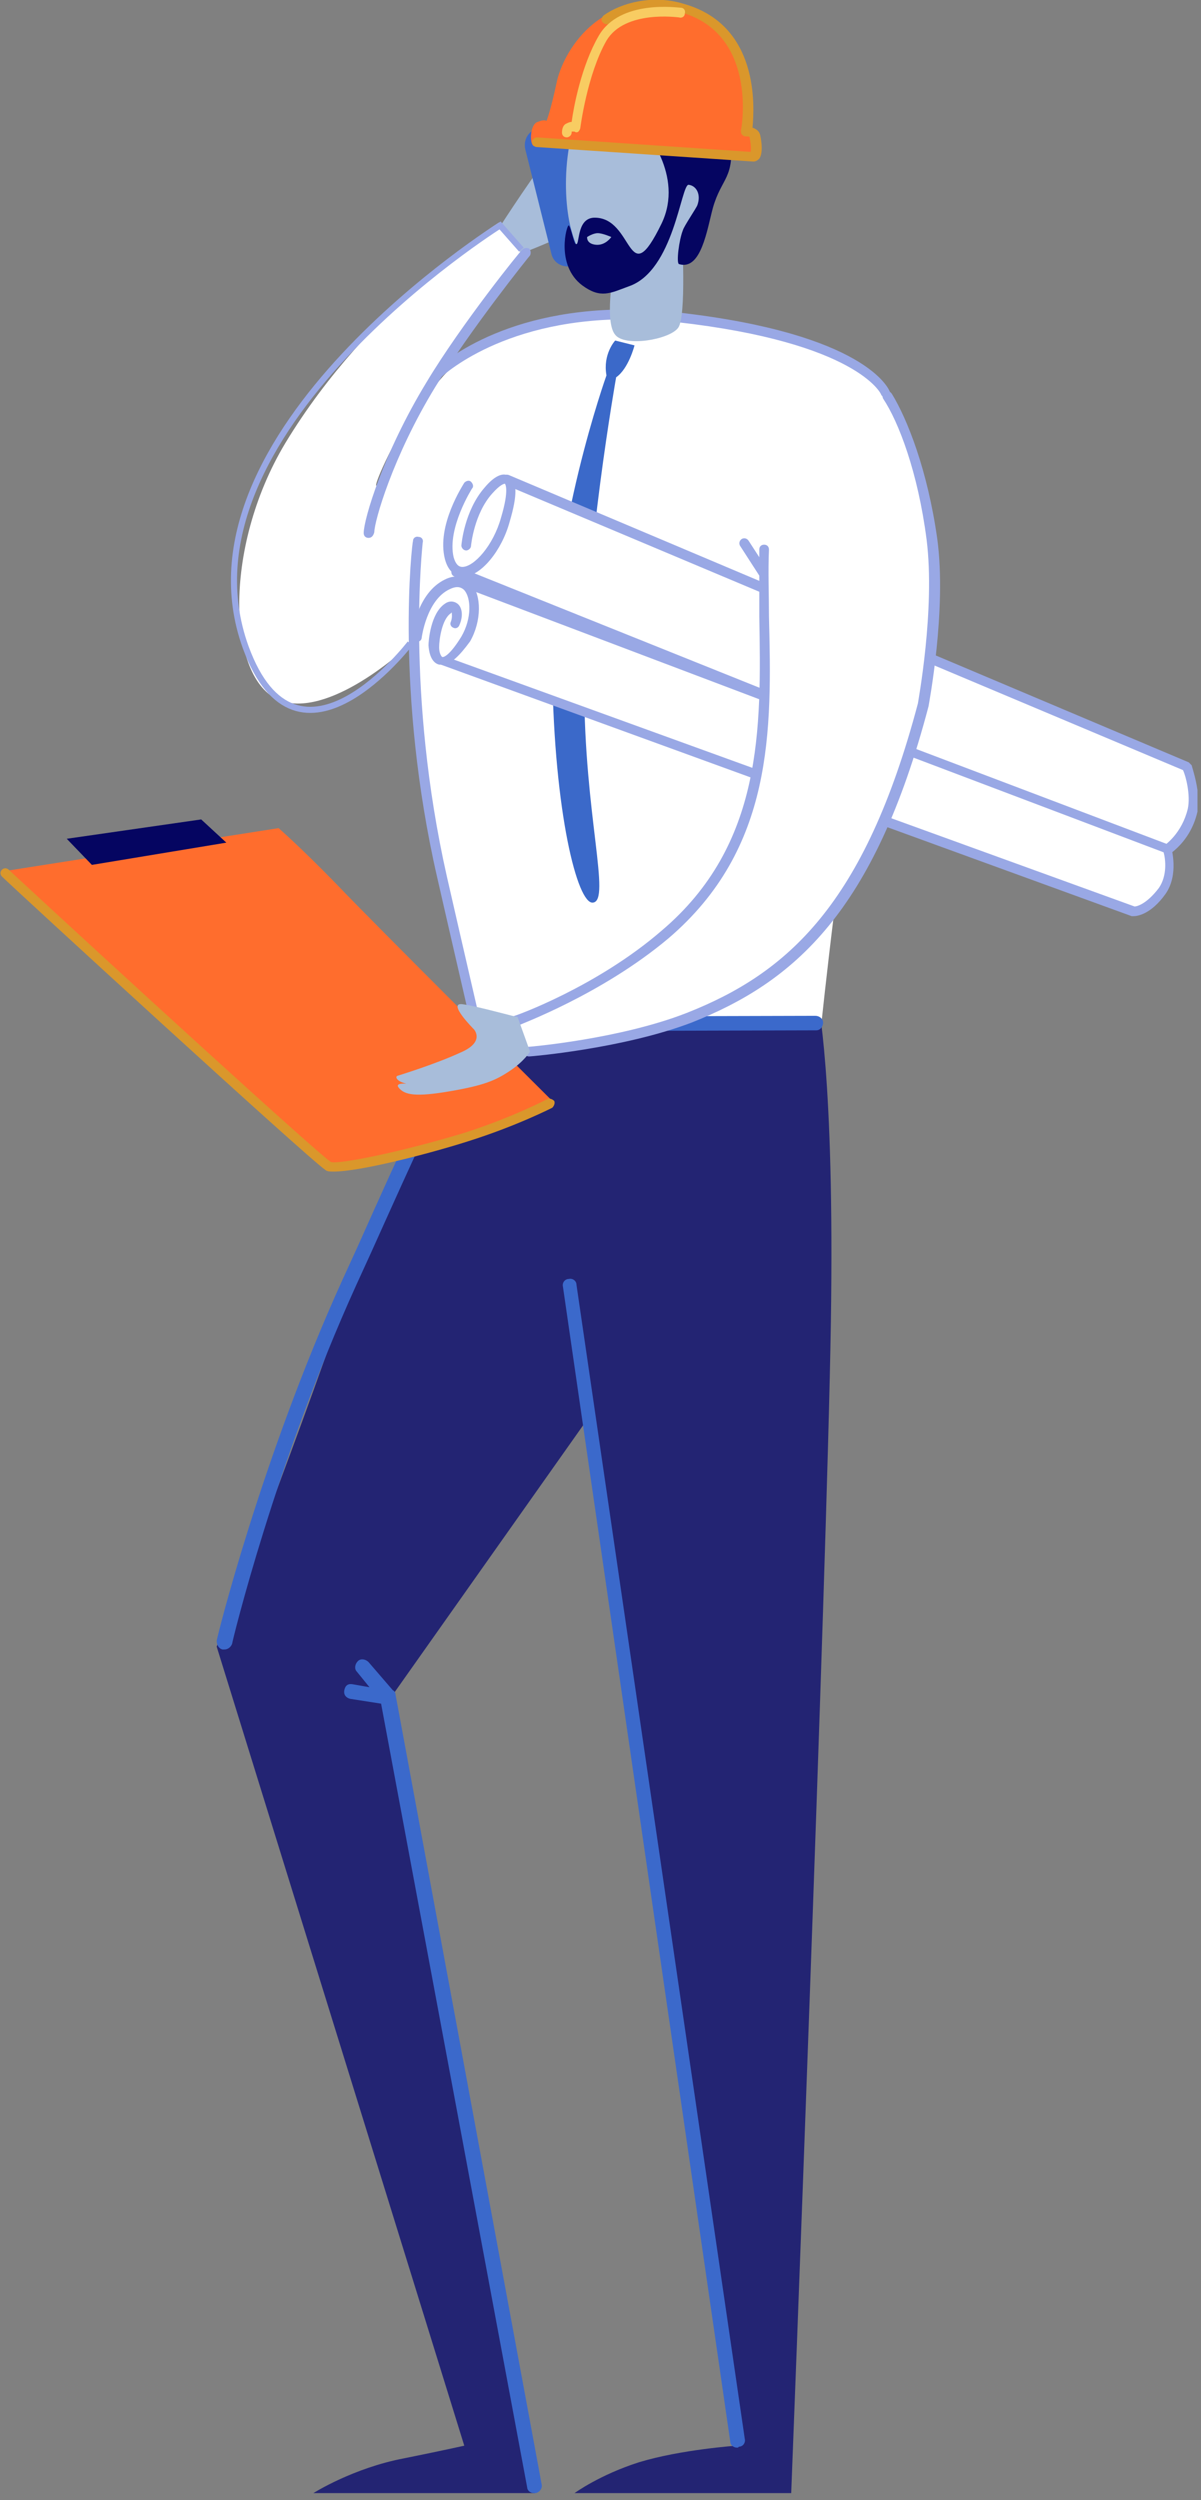 <svg width="197" height="410" viewBox="0 0 197 410" fill="none" xmlns="http://www.w3.org/2000/svg">
<rect x="0" y="0" width="197" height="410" fill="#808080" stroke="none"/>
<g clip-path="url(#clip0_3073_275)">
<path d="M134.067 163.736C134.067 163.736 136.923 176.112 136.288 216.887C135.654 257.821 129.783 408.865 129.783 408.865H94.243C94.243 408.865 98.369 405.85 104.874 403.788C111.696 401.725 120.74 401.09 120.74 401.09L96.465 232.594L63.622 279.082L87.739 408.865H51.406C51.406 408.865 57.911 404.74 66.32 403.153C71.873 402.042 76.156 401.09 76.156 401.09L35.54 270.038C35.54 270.038 46.804 241.797 57.435 211.017C68.065 180.237 81.868 164.53 81.868 164.53L134.067 163.736Z" fill="#232473"/>
<path d="M145.808 65.368C145.808 65.368 141.365 55.531 110.744 51.882C87.263 49.184 78.06 56.8 74.728 59.656C67.271 66.32 62.353 79.647 61.718 79.647C61.401 79.647 63.305 74.411 70.127 63.146C75.998 53.627 85.676 41.41 85.676 41.41L81.868 36.492C81.868 36.492 60.608 49.819 46.804 72.666C36.333 90.118 37.285 112.172 46.328 115.028C54.896 117.567 67.43 105.508 67.43 105.508C67.43 105.508 68.382 121.057 72.031 140.731C74.57 154.217 79.012 168.972 79.012 168.972L134.702 168.179C134.702 168.179 138.033 135.812 142.159 113.441C143.745 103.763 146.76 93.292 145.808 65.368Z" fill="white"/>
<path d="M100.907 55.848C100.907 55.848 98.845 58.069 99.479 61.56C99.479 61.56 90.277 87.263 90.594 110.268C90.912 133.274 94.719 148.346 97.258 148.029C100.273 147.712 95.83 133.591 95.83 112.489C95.83 91.388 101.066 61.877 101.066 61.877C103.128 60.449 104.08 56.641 104.08 56.641L100.907 55.848Z" fill="#3B69C9"/>
<path d="M83.138 78.695L194.675 125.817C194.675 125.817 196.261 130.101 195.468 132.957C194.199 138.192 190.074 140.096 190.074 140.096L74.887 93.768L83.138 78.695Z" fill="white"/>
<path d="M190.232 141.048C190.074 141.048 190.074 141.048 189.915 141.048L74.57 94.561C74.094 94.402 73.935 93.926 74.094 93.45C74.253 92.974 74.729 92.816 75.204 92.974L190.232 139.144C191.184 138.668 193.882 136.606 194.834 132.639C195.309 130.418 194.516 127.245 194.04 126.293L82.82 79.488C82.344 79.33 82.186 78.854 82.344 78.378C82.503 77.902 82.979 77.743 83.455 77.902L194.992 125.024C195.151 125.182 195.309 125.341 195.468 125.5C195.468 125.658 197.055 130.101 196.42 133.115C195.151 138.668 190.867 140.731 190.708 140.731C190.391 140.889 190.232 141.048 190.232 141.048Z" fill="#99A8E5"/>
<path d="M76.632 89.325C76.632 89.325 77.108 83.931 80.282 80.281C83.296 76.791 85.2 78.219 83.138 85.041C81.075 92.022 75.046 96.623 73.777 91.388C72.507 86.152 76.791 79.488 76.791 79.488L76.632 89.325Z" fill="white"/>
<path d="M75.998 94.561C75.046 94.561 73.618 94.085 72.983 91.705C71.555 86.152 75.998 79.488 76.156 79.171C76.474 78.854 76.95 78.695 77.267 79.012C77.584 79.329 77.743 79.805 77.426 80.123C77.426 80.123 73.301 86.628 74.411 91.388C74.728 92.498 75.204 92.974 75.839 92.974C77.743 92.974 80.916 89.484 82.186 84.883C83.613 80.123 82.82 79.329 82.82 79.329C82.662 79.329 82.027 79.488 80.758 80.916C77.743 84.248 77.267 89.484 77.267 89.484C77.267 89.96 76.791 90.277 76.474 90.277C75.998 90.277 75.68 89.801 75.68 89.484C75.68 89.325 76.156 83.772 79.488 79.964C81.075 78.06 82.503 77.426 83.455 78.06C84.883 78.853 84.883 81.233 83.613 85.517C82.344 90.277 78.854 94.561 75.998 94.561Z" fill="#99A8E5"/>
<path d="M191.501 139.144L76.315 95.672L72.19 108.206L186.107 149.616C186.107 149.616 188.17 149.775 190.708 146.284C192.771 143.27 191.501 139.144 191.501 139.144Z" fill="white"/>
<path d="M185.948 150.25C185.79 150.25 185.631 150.25 185.631 150.25L71.873 108.84C71.397 108.682 71.238 108.206 71.397 107.888C71.555 107.412 72.031 107.254 72.349 107.412L186.107 148.664C186.424 148.664 188.011 148.346 190.074 145.649C191.501 143.587 191.184 140.889 190.867 139.779L75.998 96.306C75.522 96.148 75.363 95.672 75.522 95.354C75.68 94.878 76.156 94.72 76.474 94.878L191.66 138.51C191.819 138.668 192.136 138.827 192.136 138.986C192.136 139.144 193.405 143.428 191.184 146.601C188.804 149.933 186.583 150.25 185.948 150.25Z" fill="#99A8E5"/>
<path d="M74.57 102.177C75.363 100.431 74.57 98.845 73.3 99.797C71.238 101.225 71.079 105.985 71.079 105.985C71.238 109.316 73.459 109.475 76.156 104.557C79.012 99.638 77.426 93.609 73.142 95.672C68.858 97.734 68.065 104.239 68.065 104.239L74.57 102.177Z" fill="white"/>
<path d="M72.507 108.999C72.349 108.999 72.19 108.999 72.031 108.999C71.397 108.84 70.445 108.206 70.286 105.826C70.286 105.191 70.603 100.59 72.983 99.004C73.618 98.528 74.411 98.528 75.046 99.004C75.839 99.638 75.998 101.066 75.363 102.494C75.204 102.97 74.728 103.129 74.411 102.97C73.935 102.811 73.776 102.335 73.935 102.018C74.252 101.225 74.094 100.59 74.094 100.432C74.094 100.432 74.094 100.432 73.935 100.59C72.507 101.542 72.031 104.874 72.031 106.143C72.031 107.095 72.349 107.571 72.507 107.73C72.825 107.889 73.935 107.254 75.68 104.398C77.426 101.384 77.267 98.052 76.156 96.782C75.522 96.148 74.728 96.148 73.776 96.624C69.969 98.369 69.175 104.557 69.175 104.557C69.175 105.033 68.699 105.35 68.223 105.191C67.747 105.191 67.43 104.715 67.589 104.239C67.589 103.922 68.382 97.258 72.983 95.037C74.57 94.244 76.156 94.403 77.267 95.672C79.012 97.576 79.012 101.859 77.108 105.191C75.363 107.571 73.935 108.999 72.507 108.999Z" fill="#99A8E5"/>
<path d="M82.027 37.126C82.027 37.126 88.69 26.813 90.436 25.227C92.181 23.64 92.657 20.943 95.354 24.909C98.051 29.035 97.575 35.857 94.243 37.761C90.912 39.506 85.517 41.569 85.517 41.569L82.027 37.126Z" fill="#A8BDDA"/>
<path d="M102.335 38.713C102.653 40.141 101.859 41.727 100.273 42.045L93.768 43.631C92.34 43.949 90.753 43.156 90.436 41.569L86.152 24.434C85.835 23.006 86.628 21.419 88.215 21.102L94.72 19.515C96.147 19.198 97.734 19.991 98.051 21.578L102.335 38.713Z" fill="#3B69C9"/>
<path d="M78.219 169.448C77.902 169.448 77.584 169.131 77.426 168.813C77.426 168.655 74.57 156.438 71.714 143.904C64.733 113.441 67.589 89.008 67.748 88.691C67.748 88.215 68.224 87.897 68.7 88.056C69.175 88.056 69.493 88.532 69.334 89.008C69.334 89.325 66.478 113.441 73.301 143.745C76.156 156.279 79.012 168.496 79.012 168.655C79.171 169.131 78.854 169.448 78.378 169.607C78.378 169.448 78.378 169.448 78.219 169.448Z" fill="#99A8E5"/>
<path d="M60.449 88.215C59.973 88.215 59.656 87.897 59.656 87.421C59.656 85.2 62.829 74.411 69.969 62.671C75.68 53.151 85.517 40.934 85.676 40.934C85.993 40.617 86.469 40.617 86.787 40.776C87.104 41.093 87.104 41.569 86.945 41.886C86.787 42.045 77.108 54.103 71.397 63.464C64.416 74.887 61.401 85.517 61.401 87.263C61.242 87.897 60.925 88.215 60.449 88.215Z" fill="#99A8E5"/>
<path d="M145.332 65.209C145.015 65.209 144.697 65.05 144.539 64.733C144.539 64.575 140.572 56.166 111.061 52.834C86.945 50.136 74.728 59.815 72.507 61.719C72.19 62.036 71.714 62.036 71.397 61.719C71.079 61.401 71.079 60.925 71.397 60.608C74.57 57.752 87.104 48.55 111.22 51.247C142 54.738 145.808 63.781 145.966 64.257C146.125 64.733 145.966 65.05 145.49 65.209H145.332Z" fill="#99A8E5"/>
<path d="M100.59 44.742C100.59 44.742 99.162 52.834 100.907 54.896C102.494 56.959 109.792 55.69 111.22 53.786C112.648 52.041 111.855 38.237 111.855 38.237C111.855 38.237 117.249 31.732 116.615 22.054C115.98 12.376 106.143 4.601 99.003 11.9C91.864 19.198 92.181 32.526 93.768 37.92C95.989 46.011 100.59 44.742 100.59 44.742Z" fill="#A8BDDA"/>
<path d="M105.508 21.102C105.508 21.102 112.331 28.718 108.523 36.651C102.811 48.391 104.08 35.54 97.417 35.699C94.402 35.857 95.195 40.617 94.402 39.982C94.085 39.665 93.609 37.127 93.292 36.968C92.974 36.809 91.07 43.473 95.513 46.805C98.527 49.026 100.114 48.074 103.128 46.963C110.585 44.425 111.696 30.146 112.965 30.304C114.235 30.463 115.028 31.891 114.393 33.636C114.235 34.112 112.172 37.127 112.013 37.761C111.379 39.348 110.903 43.156 111.379 43.314C115.028 44.425 115.98 37.602 116.932 34.112C118.36 29.035 120.581 29.352 119.788 22.53C118.994 15.708 115.345 7.299 106.46 7.299C97.417 7.14 93.767 10.63 97.417 16.025C100.907 21.102 105.508 21.102 105.508 21.102Z" fill="#050561"/>
<path d="M87.58 23.958C88.215 24.116 121.057 25.862 123.595 25.703C124.389 25.703 124.23 23.165 123.913 22.371C123.754 21.578 122.485 21.578 122.485 21.578C122.485 21.578 125.499 5.236 112.172 1.428C99.003 -2.38 92.657 7.933 91.388 13.169C90.277 18.405 89.642 19.833 89.642 19.833C89.642 19.833 89.325 19.515 88.215 19.991C86.945 20.309 86.787 23.64 87.58 23.958Z" fill="#FF6D2D"/>
<path d="M123.596 26.496L88.056 24.116C87.58 24.116 87.263 23.64 87.263 23.323C87.263 22.847 87.739 22.53 88.056 22.53L123.12 24.91C123.278 24.434 123.12 23.323 122.961 22.53C122.961 22.371 122.644 22.371 122.326 22.371C122.009 22.371 121.85 22.212 121.692 22.054C121.533 21.895 121.533 21.578 121.533 21.419C121.692 20.785 124.23 5.712 111.855 2.063C107.254 0.793 102.653 1.904 99.955 3.808C99.638 4.125 99.162 3.967 98.845 3.649C98.527 3.332 98.686 2.856 99.003 2.539C101.859 0.476 107.095 -0.952 112.172 0.635C124.547 4.125 123.754 17.453 123.437 20.943C123.913 21.102 124.547 21.419 124.706 22.212C124.706 22.212 125.341 24.91 124.547 26.02C124.23 26.338 123.913 26.496 123.596 26.496Z" fill="#DA972B"/>
<path d="M92.974 22.53C92.498 22.53 92.181 22.213 92.181 21.737C92.181 20.943 92.498 20.467 92.816 20.309C93.133 20.15 93.45 19.991 93.768 19.991C94.085 17.611 95.354 10.789 98.21 5.871C101.701 -0.158 111.22 1.27 111.696 1.27C112.172 1.27 112.489 1.746 112.331 2.222C112.331 2.698 111.855 3.015 111.379 2.856C111.22 2.856 102.494 1.587 99.479 6.664C96.306 12.217 95.196 20.943 95.196 20.943C95.196 21.102 95.037 21.419 94.878 21.578C94.72 21.737 94.402 21.737 94.244 21.578C94.085 21.578 93.926 21.578 93.768 21.578C93.768 21.578 93.768 21.578 93.768 21.737C93.768 22.213 93.292 22.53 92.974 22.53Z" fill="#F8CC62"/>
<path d="M96.306 38.871C96.306 38.871 96.147 39.982 97.734 40.141C99.321 40.299 100.273 38.871 100.273 38.871C100.273 38.871 98.845 38.237 98.051 38.237C97.258 38.237 96.306 38.871 96.306 38.871Z" fill="#A8BDDA"/>
<path d="M36.809 270.514C36.65 270.514 36.65 270.514 36.492 270.514C35.857 270.355 35.54 269.721 35.54 269.086C35.54 268.769 42.838 239.258 56.165 209.906L58.704 204.353C66.002 188.011 71.397 176.112 76.632 167.386C76.791 167.068 77.267 166.751 77.584 166.751L133.75 166.592C134.384 166.592 135.019 167.068 135.019 167.703C135.019 168.338 134.543 168.972 133.908 168.972L78.378 169.131C73.3 177.698 68.065 189.439 60.925 205.305L58.387 210.858C45.218 239.893 38.078 269.245 38.078 269.562C37.92 270.038 37.444 270.514 36.809 270.514Z" fill="#3B69CB"/>
<path d="M87.58 408.865C86.945 408.865 86.469 408.389 86.469 407.913L62.512 279.399L57.435 278.605C56.8 278.447 56.324 277.971 56.483 277.178C56.641 276.384 57.117 276.067 57.911 276.226L60.608 276.702L58.545 274.163C58.069 273.687 58.228 272.894 58.704 272.418C59.18 271.942 59.973 272.1 60.449 272.576L64.416 277.178C64.733 277.336 64.892 277.654 64.892 277.971L88.849 407.437C89.008 408.071 88.532 408.706 87.897 408.865C87.739 408.865 87.739 408.865 87.58 408.865Z" fill="#3B69CB"/>
<path d="M120.898 401.408C120.264 401.408 119.788 400.932 119.788 400.456L92.34 211.017C92.181 210.382 92.657 209.748 93.291 209.748C93.926 209.589 94.561 210.065 94.561 210.7L122.168 399.98C122.326 400.614 121.85 401.249 121.216 401.249C121.057 401.408 121.057 401.408 120.898 401.408Z" fill="#3B69CB"/>
<path d="M135.336 63.147C135.336 63.147 125.975 68.224 125.499 90.119C125.023 112.014 129.307 135.971 109.158 153.265C98.21 162.626 84.724 167.386 84.724 167.386L86.469 172.622C86.469 172.622 98.527 171.828 112.807 166.91C126.769 162.15 142.793 147.712 151.202 115.504C156.597 95.196 149.933 70.762 145.014 65.527C142 61.877 135.336 63.147 135.336 63.147Z" fill="white"/>
<path d="M86.787 173.256C86.311 173.256 85.993 172.938 85.993 172.463C85.993 171.987 86.311 171.669 86.787 171.669C86.945 171.669 101.701 170.4 112.648 166.116C129.149 159.611 141.841 148.346 150.568 115.345C150.568 115.187 153.423 99.955 151.995 88.532C150.568 77.426 147.394 69.175 144.856 65.368C144.697 65.05 144.697 64.574 145.173 64.257C145.49 64.098 145.966 64.098 146.284 64.574C148.822 68.7 152.154 77.108 153.741 88.373C155.327 100.114 152.313 115.663 152.313 115.821C143.428 149.616 130.259 161.039 113.441 167.703C102.177 171.987 87.104 173.256 86.787 173.256C86.945 173.256 86.945 173.256 86.787 173.256Z" fill="#99A8E5"/>
<path d="M84.724 168.02C84.407 168.02 84.089 167.861 83.931 167.544C83.772 167.068 83.931 166.751 84.407 166.592C84.565 166.592 97.893 161.832 108.523 152.63C125.182 138.509 124.865 119.47 124.547 101.066C124.547 98.845 124.547 96.624 124.547 94.402L121.374 89.484C121.216 89.166 121.216 88.691 121.692 88.373C122.009 88.215 122.485 88.215 122.802 88.691L124.547 91.388V90.118C124.547 89.642 124.865 89.325 125.341 89.325C125.817 89.325 126.134 89.642 126.134 90.118C125.975 93.768 126.134 97.417 126.134 101.066C126.61 119.788 126.927 139.144 109.633 153.899C98.686 163.102 85.2 168.02 85.041 168.179C84.883 168.02 84.883 168.02 84.724 168.02Z" fill="#99A8E5"/>
<path d="M45.694 135.812L0.159 142.952C0.159 142.952 50.93 189.439 53.785 191.343C55.055 192.136 66.796 189.598 76.315 186.583C84.407 184.045 90.753 180.713 90.753 180.713C90.753 180.713 61.401 151.52 55.213 145.015C49.026 138.668 45.694 135.812 45.694 135.812Z" fill="#FF6D2D"/>
<path d="M54.737 192.137C54.103 192.137 53.627 192.137 53.309 191.819C50.454 189.915 2.221 145.649 0.317 143.746C1.61457e-05 143.428 1.61457e-05 142.952 0.317 142.635C0.635 142.318 1.111 142.318 1.428 142.635C18.722 158.66 52.04 189.122 54.261 190.55C55.372 191.026 65.685 188.963 76.156 185.79C84.089 183.252 89.801 180.237 89.801 180.237C90.118 180.079 90.594 180.237 90.912 180.554C91.07 180.872 90.912 181.348 90.594 181.665C90.594 181.665 84.724 184.68 76.632 187.218C70.127 189.281 59.021 192.137 54.737 192.137Z" fill="#DA972B"/>
<path d="M10.947 137.557L33.001 134.384L37.126 138.192L15.073 141.841L10.947 137.557Z" fill="#050561"/>
<path d="M75.839 164.689C73.3 164.371 77.743 168.814 77.743 168.814C77.743 168.814 79.647 170.876 75.522 172.622C71.397 174.525 65.685 176.271 65.209 176.429C64.733 176.588 65.05 177.54 67.43 177.857C69.81 178.175 64.416 177.064 65.368 178.333C66.32 179.603 68.223 179.92 73.776 178.968C79.33 178.016 81.234 177.223 83.613 175.636C85.993 174.049 86.945 172.463 86.945 172.463L84.883 166.751C84.883 166.91 78.378 165.006 75.839 164.689Z" fill="#A8BDDA"/>
<path d="M85.517 40.934L82.027 36.968C82.027 36.968 27.607 71.079 40.299 106.143C48.867 129.625 67.272 105.509 67.272 105.509" stroke="#99A8E5" stroke-miterlimit="10"/>
</g>
<defs>
<clipPath id="clip0_3073_275">
<rect width="196.42" height="409.023" fill="white"/>
</clipPath>
</defs>
</svg>
